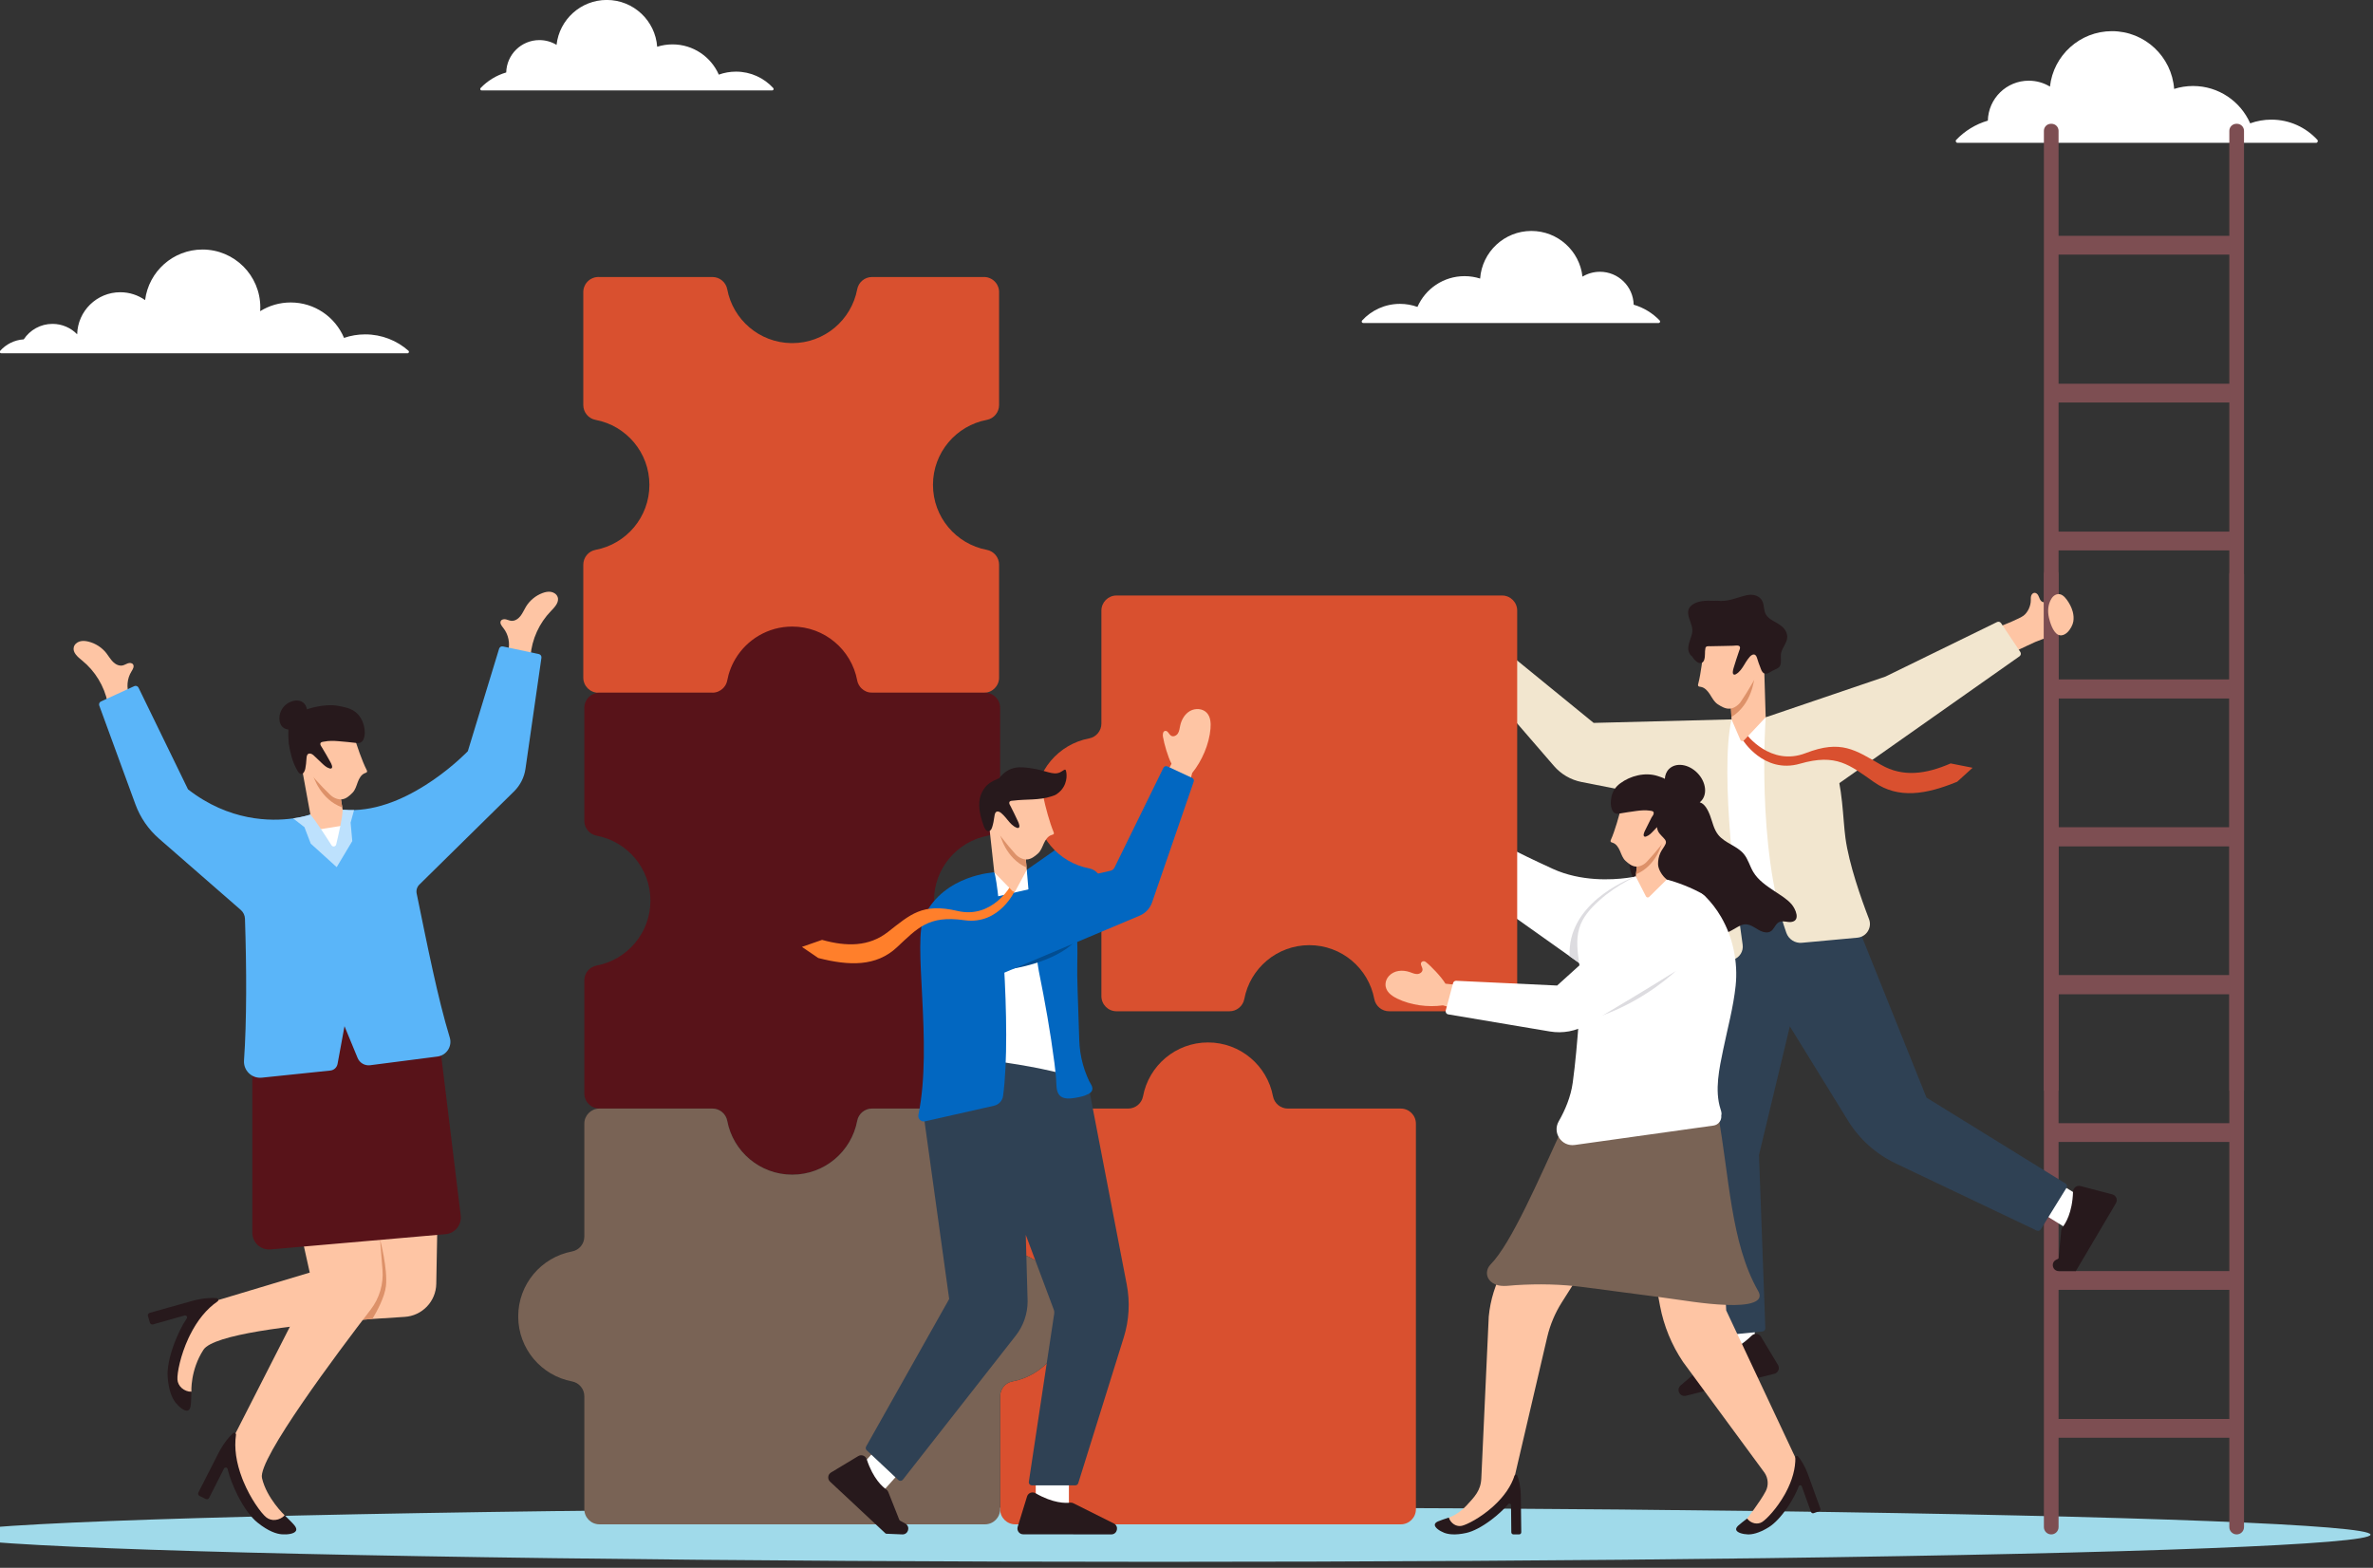 <?xml version="1.0" encoding="UTF-8"?>
<svg id="Layer_8" xmlns="http://www.w3.org/2000/svg" version="1.1" viewBox="0 0 2355 1556">
  <rect x="0" y="0" width="2355" height="1556" fill="#333333" stroke="none"/>
  <!-- Generator: Adobe Illustrator 29.8.2, SVG Export Plug-In . SVG Version: 2.1.1 Build 3)  -->
  <ellipse cx="1150" cy="1523.079" rx="1202.548" ry="26.968" fill="#a0daea"/>
  <path d="M766.319,89.769h-288.303c-1.255,0-1.919-1.509-1.051-2.416,6.879-7.187,15.601-12.586,25.415-15.441.431-17.814,14.999-32.124,32.913-32.124,6.239,0,12.07,1.738,17.038,4.746C555.11,19.454,576.364-.047,602.183-.047c26.459,0,48.114,20.478,50.016,46.448,4.796-1.522,9.909-2.348,15.208-2.348,20.542,0,38.191,12.35,45.953,30.027,5.32-1.924,11.057-2.98,17.046-2.98,14.625,0,27.788,6.258,36.958,16.245.852.928.215,2.423-1.044,2.423Z" fill="#fff"/>
  <path d="M2298.47,141.76h-355.774c-1.549,0-2.368-1.862-1.297-2.981,8.488-8.869,19.252-15.532,31.363-19.055.532-21.983,18.509-39.642,40.616-39.642,7.7,0,14.894,2.144,21.026,5.857,3.429-30.95,29.656-55.015,61.518-55.015,32.651,0,59.374,25.27,61.722,57.318,5.919-1.878,12.227-2.897,18.766-2.897,25.35,0,47.129,15.24,56.707,37.054,6.566-2.374,13.645-3.677,21.035-3.677,18.048,0,34.29,7.723,45.607,20.047,1.051,1.145.266,2.99-1.289,2.99Z" fill="#fff"/>
  <path d="M1352.821,320.566h293.238c1.276,0,1.952-1.535,1.069-2.457-6.996-7.31-15.868-12.802-25.85-15.706-.438-18.119-15.256-32.674-33.477-32.674-6.346,0-12.276,1.767-17.33,4.827-2.826-25.51-24.443-45.344-50.705-45.344-26.912,0-48.937,20.828-50.873,47.243-4.878-1.548-10.078-2.388-15.468-2.388-20.894,0-38.845,12.561-46.739,30.541-5.412-1.957-11.247-3.031-17.337-3.031-14.876,0-28.263,6.365-37.591,16.523-.867.944-.219,2.464,1.062,2.464Z" fill="#fff"/>
  <path d="M404.419,350.621H1.203c-1.239,0-1.901-1.467-1.078-2.393,5.827-6.556,14.133-10.856,23.447-11.429,6.117-9.255,16.608-15.358,28.526-15.358,9.607,0,18.28,3.963,24.484,10.339.567-23.149,19.494-41.745,42.779-41.745,9.176,0,17.677,2.894,24.642,7.812,3.547-28.297,27.672-50.203,56.931-50.203,31.7,0,57.398,25.698,57.398,57.398,0,1.271-.057,2.535-.136,3.784,8.788-5.471,19.171-8.645,30.293-8.645,23.816,0,44.237,14.504,52.925,35.161,6.591-2.255,13.657-3.483,21.009-3.483,16.463,0,31.499,6.135,42.937,16.237.997.881.39,2.524-.94,2.524Z" fill="#fff"/>
  <path d="M925.894,481.199c0,32.08,22.99,58.78,53.4,64.5,7.09,1.33,12.21,7.52,12.21,14.73v112.1c0,8.29-6.71,15-15,15h-112.11c-4.05,0-7.78,1.62-10.51,4.3-.31.3-.6.61-.87.94-.28.32-.54.66-.79,1-.25.35-.49.71-.71,1.08-.88,1.47-1.52,3.12-1.85,4.89-5.72,30.4-32.41,53.4-64.48,53.4s-58.76-23-64.48-53.4c-.33-1.77-.97-3.42-1.85-4.89-.22-.37-.46-.73-.71-1.08-.25-.34-.51-.68-.79-1-.27-.33-.56-.64-.87-.94-2.73-2.68-6.46-4.3-10.51-4.3h-112.11c-8.28,0-15-6.71-15-15v-112.1c0-7.21,5.12-13.4,12.21-14.73,30.41-5.72,53.4-32.42,53.4-64.5s-22.99-58.76-53.4-64.48c-7.09-1.33-12.21-7.52-12.21-14.73v-112.1c0-.3.01-.6.03-.9.01-.21.03-.43.05-.64.02-.25.06-.51.09-.75.06-.4.14-.8.24-1.19.02-.09.04-.18.06-.27.11-.43.24-.85.39-1.26.23-.67.52-1.32.85-1.94.11-.21.22-.41.34-.62.12-.2.24-.4.37-.59.12-.2.26-.39.39-.58.13-.18.26-.35.39-.52.01-.02.03-.04.05-.06.71-.91,1.53-1.73,2.44-2.44.18-.14.37-.28.56-.42.23-.17.47-.34.72-.49.15-.09.3-.19.45-.27,1.21-.72,2.53-1.26,3.92-1.61.24-.06.47-.11.71-.16.46-.09.93-.16,1.41-.21.26-.03.51-.05.77-.06.25-.01.51-.02.77-.02h.26c.25.01.51.02.77.02h112.11c7.2,0,13.39,5.13,14.73,12.21,5.66,30.07,31.84,52.91,63.45,53.39.34.01.69.01,1.03.01,32.07,0,58.76-23,64.48-53.4,1.34-7.08,7.53-12.21,14.73-12.21h111.85c.26.01.51.03.77.06.48.05.95.12,1.41.21.24.05.47.1.71.16,1.4.35,2.71.89,3.92,1.61.15.08.3.18.45.27.25.15.49.31.72.49.19.14.38.28.56.42.91.72,1.73,1.54,2.44,2.44.02.02.04.04.05.06.13.17.26.34.39.52.13.19.27.38.39.58.13.19.25.39.37.59.12.21.23.41.34.62.33.62.62,1.27.85,1.94.15.42.28.84.39,1.26.02.09.04.18.06.27.1.39.17.79.24,1.19.04.25.07.5.09.75.02.21.04.43.05.64.02.3.03.6.03.9v112.1c0,7.21-5.12,13.4-12.21,14.73-30.41,5.72-53.4,32.42-53.4,64.48Z" fill="#d9502f"/>
  <path d="M977.534,687.455h-112.11c-4.05,0-7.78-1.62-10.51-4.3-.45-.45-.88-.93-1.28-1.43-.52-.67-1-1.39-1.41-2.15-.3-.57-.57-1.16-.81-1.77-.08-.21-.15-.41-.22-.62-.14-.42-.26-.85-.36-1.28-.05-.22-.1-.44-.14-.66-5.72-30.4-32.42-53.4-64.48-53.4-24.05,0-45.08,12.94-56.5,32.23-.48.81-.94,1.62-1.38,2.45-.22.41-.44.82-.65,1.24-.42.84-.83,1.68-1.22,2.54-.39.86-.76,1.72-1.12,2.6-.88,2.19-1.65,4.43-2.3,6.73-.51,1.84-.95,3.71-1.31,5.61-.38,1.99-1.14,3.83-2.2,5.44-.47.72-1,1.39-1.58,2.01-.15.16-.3.31-.45.46-2.72,2.68-6.45,4.3-10.51,4.3h-112.1c-8.29,0-15,6.71-15,15v112.205c0,7.21,5.12,13.4,12.2,14.73,30.396,5.717,53.389,32.396,53.409,64.438-.02,32.041-23.012,58.72-53.409,64.438-7.08,1.33-12.2,7.52-12.2,14.73v112.205c0,8.29,6.71,15,15,15h112.1c4.06,0,7.79,1.62,10.51,4.3.15.15.3.3.45.46.58.62,1.11,1.29,1.58,2.01,1.06,1.61,1.82,3.45,2.2,5.44.36,1.9.8,3.77,1.31,5.61.65,2.3,1.42,4.54,2.3,6.73.36.88.73,1.74,1.12,2.6.39.86.8,1.7,1.22,2.54.21.42.43.83.65,1.24.44.83.9,1.64,1.38,2.45,11.42,19.29,32.45,32.23,56.5,32.23,32.06,0,58.76-23,64.48-53.4.04-.22.09-.44.14-.66.1-.43.22-.86.36-1.28.07-.21.14-.41.22-.62.24-.61.51-1.2.81-1.77.41-.76.89-1.48,1.41-2.15.4-.5.83-.98,1.28-1.43,2.73-2.68,6.46-4.3,10.51-4.3h112.11c8.28,0,15-6.71,15-15v-112.205c0-7.21-5.12-13.4-12.21-14.73-30.397-5.717-53.379-32.397-53.399-64.438.02-32.041,23.002-58.72,53.399-64.438,7.09-1.33,12.21-7.52,12.21-14.73v-112.205c0-8.29-6.72-15-15-15Z" fill="#581319"/>
  <path d="M992.53,1385.741v112.104c0,8.284,6.716,15,15,15h382.645c8.284,0,15-6.716,15-15v-382.644c0-8.284-6.716-15-15-15h-112.11c-7.206,0-13.398-5.124-14.731-12.205-5.722-30.405-32.416-53.407-64.483-53.407s-58.761,23.002-64.483,53.407c-1.333,7.081-7.525,12.205-14.731,12.205h-112.108c-8.284,0-15,6.716-15,15v112.104c0,7.206,5.124,13.399,12.206,14.731,30.41,5.72,53.406,32.42,53.406,64.495s-22.995,58.758-53.405,64.479c-7.082,1.332-12.206,7.525-12.206,14.731Z" fill="#d9502f"/>
  <path d="M2056.797,616.751c-.528,3.347-2.889,8.075-6.154,11.039-.32.082-.641.157-.961.226-1.859.414-3.755.703-5.582,1.111-.91.201-1.809.415-2.713.647-2.763.71-5.488,1.557-8.201,2.443-4.521,1.476-8.973,3.108-13.363,4.904-2.192.898-14.066,6.594-16.227,7.573-1.13.509-2.242,1.023-3.353,1.551-.647.308-2.336,1.545-3.02,1.451-.044,0-.094-.013-.144-.032-1.168-.465-12.919-25.665-12.982-25.734,4.59-1.67,20.034-7.949,23.958-10.824,4.521-3.322,7.404-10.009,7.347-15.542-.013-1.495-.069-3.027.421-4.433.502-1.407,1.695-2.688,3.19-2.775,1.476-.082,2.801,1.005,3.586,2.267.766,1.269,1.162,2.732,1.827,4.057.659,1.325,1.721,2.593,3.171,2.895.056.013.113.019.169.025,1.3.201,2.537-.414,3.579-1.331.521-.44.986-.948,1.381-1.482,1.067-1.4,2.122-2.675,3.397-3.661.439.057.885.144,1.325.257,1.337.345,2.662.917,3.893,1.532,6.255,3.133,12.032,7.95,14.857,14.179.841,3.171,1.111,6.436.597,9.658Z" fill="#fec5a4"/>
  <path d="M2219.705,1522.845h0c4.022,0,7.283-3.261,7.283-7.283v-945.382c0-3.861-3.13-6.992-6.992-6.992h-.582c-3.861,0-6.992,3.13-6.992,6.992v945.382c0,4.022,3.261,7.283,7.283,7.283Z" fill="#7d4e52"/>
  <rect x="2120.056" y="590.849" width="18.627" height="185.713" transform="translate(2813.076 -1445.664) rotate(90)" fill="#7d4e52"/>
  <rect x="2120.056" y="737.627" width="18.627" height="185.713" transform="translate(2959.853 -1298.887) rotate(90)" fill="#7d4e52"/>
  <rect x="2120.056" y="884.404" width="18.627" height="185.713" transform="translate(3106.631 -1152.109) rotate(90)" fill="#7d4e52"/>
  <rect x="2120.056" y="1031.182" width="18.627" height="185.713" transform="translate(3253.409 -1005.331) rotate(90)" fill="#7d4e52"/>
  <rect x="2120.056" y="1177.96" width="18.627" height="185.713" transform="translate(3400.186 -858.554) rotate(90)" fill="#7d4e52"/>
  <rect x="2120.056" y="1324.737" width="18.627" height="185.713" transform="translate(3546.964 -711.776) rotate(90)" fill="#7d4e52"/>
  <path d="M2035.673,1522.845h0c4.022,0,7.283-3.261,7.283-7.283v-945.382c0-3.861-3.13-6.992-6.992-6.992h-.582c-3.861,0-6.992,3.13-6.992,6.992v945.382c0,4.022,3.261,7.283,7.283,7.283Z" fill="#7d4e52"/>
  <path d="M2212.423,122.855h14.566v952.665c0,3.859-3.133,6.992-6.992,6.992h-.582c-3.859,0-6.992-3.133-6.992-6.992V122.855h0Z" transform="translate(4439.411 1205.368) rotate(180)" fill="#7d4e52"/>
  <rect x="2120.056" y="150.516" width="18.627" height="185.713" transform="translate(2372.743 -1885.997) rotate(90)" fill="#7d4e52"/>
  <rect x="2120.056" y="297.294" width="18.627" height="185.713" transform="translate(2519.52 -1739.22) rotate(90)" fill="#7d4e52"/>
  <rect x="2120.056" y="444.072" width="18.627" height="185.713" transform="translate(2666.298 -1592.442) rotate(90)" fill="#7d4e52"/>
  <rect x="2120.056" y="590.849" width="18.627" height="185.713" transform="translate(2813.076 -1445.664) rotate(90)" fill="#7d4e52"/>
  <rect x="2120.056" y="737.627" width="18.627" height="185.713" transform="translate(2959.853 -1298.887) rotate(90)" fill="#7d4e52"/>
  <rect x="2120.056" y="884.404" width="18.627" height="185.713" transform="translate(3106.631 -1152.109) rotate(90)" fill="#7d4e52"/>
  <path d="M2028.39,122.855h14.566v952.665c0,3.859-3.133,6.992-6.992,6.992h-.582c-3.859,0-6.992-3.133-6.992-6.992V122.855h0Z" transform="translate(4071.346 1205.368) rotate(180)" fill="#7d4e52"/>
  <rect x="2032.761" y="1185.704" width="34.011" height="25.316" transform="translate(-48.802 2309.049) rotate(-58.202)" fill="#fff"/>
  <path d="M2042.489,1254.953l17.602,6.546,39.73-67.271c2.091-3.389.315-7.84-3.539-8.85l-31.549-8.26c-3.7-.963-7.302,1.775-7.42,5.597-.664,21.173-7.71,31.878-10.469,35.276-.732.903-1.164,2.003-1.274,3.161l-3.08,33.8Z" fill="#27191c"/>
  <path d="M2043.181,1261.525l16.91-.026-8.403-16.795-11.172,5.603c-5.586,2.805-3.585,11.232,2.664,11.218Z" fill="#27191c"/>
  <rect x="1707.45" y="1319.035" width="34.011" height="25.316" fill="#fff"/>
  <path d="M1667.888,1374.965l35.316-30.149c.884-.755,1.964-1.237,3.119-1.372,4.35-.509,16.865-3.249,32.133-17.936,2.756-2.651,7.247-2.097,9.217,1.18l16.808,27.946c2.054,3.414.219,7.842-3.648,8.803l-87.67,21.784c-6.069,1.508-10.031-6.195-5.275-10.255Z" fill="#27191c"/>
  <polygon points="1718.392 713.973 1698.242 742.981 1715.744 915.807 1779.186 900.493 1768.248 739.335 1752.296 711.904 1718.392 713.973" fill="#fff"/>
  <path d="M1700.511,1326.309l48.601-4.885c1.648-.166,2.884-1.583,2.824-3.239l-6.294-171.944,30.627-127.614,57.75,93.633c11.332,18.373,27.728,33.083,47.218,42.363l140.046,66.678c1.446.688,3.178.178,4.02-1.184l25.502-41.251c.912-1.475.455-3.41-1.02-4.322l-137.882-85.182-83.131-207.099-145.845,26.252-15.592,216.928c-.784,10.909-.253,21.873,1.582,32.655l28.183,165.614c.277,1.627,1.767,2.762,3.409,2.597Z" fill="#2f4154"/>
  <path d="M1499.446,660.768c-7.386-8.575-9.757-15.89-13.717-23.437-1.156-2.203-2.917-5.785-5.992-5.082-2.259.517-3.062,3.162-3.469,5.147-.399,1.947.222,6.804-3.219,5.284-5.636-2.49-11.1-5.219-16.905-7.372-7-2.598-14.872-2.779-21.984-.505-2.835.907-5.623,2.244-7.624,4.448-2.001,2.204-3.087,5.404-2.193,8.243,1.714,5.445,8.757,6.513,14.416,7.265,17.06,2.268,33.247,10.623,44.977,23.216,6.214-3.613,11.541-11.352,15.71-17.208Z" fill="#fec5a4"/>
  <path d="M1500.318,654.842l-24.161,24.577c-1.146,1.166-1.206,3.017-.136,4.254l66.157,76.539c7.094,8.208,16.732,13.805,27.377,15.899l117.019,23.02,31.817-85.158-136.825,3.485-77.025-62.848c-1.256-1.025-3.087-.925-4.224.232Z" fill="#f2e6cf"/>
  <path d="M2004.995,647.039l-19.125-28.609c-.873-1.306-2.577-1.766-3.989-1.076l-110.813,54.163-118.772,40.387,57.517,76.289,194.379-136.841c1.394-.981,1.75-2.895.803-4.312Z" fill="#f2e6cf"/>
  <path d="M1718.392,713.973s-68.278,17.341-61.715,98.284c6.097,75.197,11.565,84.941,4.71,146.167-.776,6.933,5.938,12.309,12.529,10.023l46.512-16.137c6.147-2.132,9.92-8.316,9.002-14.757-5.523-38.748-23.119-169.35-11.038-223.58Z" fill="#f2e6cf"/>
  <path d="M1752.296,711.904s-9.446,129.476,20.492,213.881c2.28,6.429,8.591,10.523,15.384,9.899l55.161-5.072c9.017-.829,14.748-10.044,11.492-18.493-7.749-20.108-19.833-54.318-23.377-80.415-5.348-39.378.668-122.923-79.151-119.799Z" fill="#f2e6cf"/>
  <path d="M2057.607,616.751c-.528,3.347-2.889,8.075-6.154,11.039-1.683,1.526-3.611,2.581-5.651,2.75-.145.012-.295.019-.446.019-.308.006-.628-.012-.954-.056-.075,0-.151-.012-.226-.025-.521-.082-1.011-.239-1.488-.452-.163-.075-.327-.157-.49-.251-4.923-2.744-7.774-12.138-8.823-16.753-1.438-6.336-.948-13.231,2.38-18.681.144-.239.289-.465.452-.697.138-.207.282-.408.433-.615.477-.609,1.017-1.168,1.62-1.645.697-.565,1.476-1.024,2.323-1.331,2.342-.848,4.371-.396,6.129.703.101.063.201.132.295.207,1.501,1.005,2.782,2.468,3.881,3.925,2.731,3.642,4.967,7.837,6.122,12.207.841,3.171,1.111,6.436.597,9.658Z" fill="#fec5a4"/>
  <path d="M1732.969,728.533s23.925,32.501,59.037,18.899,49.189-3.104,74.771,11.625c21.716,12.503,44.599,9.277,69.066-1.385l21.779,4.314-15.224,13.823c-30.753,12.683-58.478,17.334-82.647.388-24.17-16.946-37.257-28.655-73.44-18.231-36.182,10.424-57.121-24.076-57.121-24.076l3.78-5.356Z" fill="#d9502f"/>
  <path d="M1750.683,659.168l1.613,52.736-21.429,22.76c-.874,1.194-2.657,1.196-3.533.002l-8.942-20.694-.114-2.364-.136-2.709-1.096-22.008-.108-2.198,33.745-25.525Z" fill="#fec5a4"/>
  <path d="M1740.926,673.337s-2.008,25.577-22.648,38.271l-.136-2.709-1.096-22.008,23.88-13.554Z" fill="#dd9169"/>
  <path d="M1690.765,641.246c-.7,10.508-2.764,27.459-5.474,37.635-.155.582-.307,1.228-.029,1.762.416.798,1.495.879,2.386,1.003,4.131.576,7.168,4.111,9.4,7.635,2.232,3.523,4.22,7.439,7.725,9.7,3.506,2.262,7.506,4.639,11.843,4.338,4.64-.322,9.279-3.911,11.592-7.81,6.831-9.933,14.976-24.413,23.539-40.346l-6.964-24.669-54.019,10.752Z" fill="#fec5a4"/>
  <path d="M1770.264,623.584c-2.954-3.362-6.925-5.299-10.733-7.492-2.905-1.672-5.752-3.73-7.292-6.798-1.964-3.895-1.342-8.532-3.167-12.48-2.726-5.888-9.457-7.383-15.321-6.158-7.41,1.539-14.407,4.855-22.001,5.572-1.335.125-2.665.183-3.995.201-2.278-.211-4.522-.28-6.731-.156-4.032-.145-8.074-.269-12.1.361-6.587,1.037-14.152,4.454-13.604,12.119.117,1.647.506,3.256,1,4.849,1.505,4.863,4.018,9.581,2.969,14.756-.862,4.254-3.23,8.875-3.747,13.365-.303,2.695.049,5.343,1.8,7.843.527.76,1.173,1.383,1.886,1.871.439.752.933,1.471,1.489,2.154,1.529,1.882,3.504,4.099,6.043,4.471,2.139.31,3.719-.97,4.411-2.899,1.384-3.898.447-7.986,1.32-11.983.503-2.319,3.271-1.788,5.084-1.809,5.429-.095,8.101-.093,13.526-.267,2.958-.086,5.912-.151,8.88-.211,1.732-.036,6.311-1.07,6.798,1.406.248,1.317-.456,2.644-.894,3.847-2.03,5.541-3.662,11.271-5.461,16.899-.459,1.425-1.925,6.786,1.081,6.528.426-.034.829-.231,1.196-.443,3.758-2.043,6.247-5.96,8.407-9.525,1.076-1.792,2.148-3.609,3.41-5.302,1.129-1.514,2.774-3.772,4.622-4.481,2.937-1.11,4.09,1.569,4.793,3.888.097.304.179.604.259.884.713,2.441,1.606,4.824,2.543,7.187.892,2.249,1.506,5.073,3.744,6.373,2.853,1.666,6.186-1.135,8.53-2.421,2.272-1.247,6.698-2.535,7.698-5.256,1.25-3.401.429-7.049.647-10.567.444-7.217,7.451-12.126,6.155-19.743-.445-2.595-1.635-4.751-3.243-6.583Z" fill="#27191c"/>
  <path d="M170.619,1359.179l6.678,25.058,12.667-2.956s-1.301-21.297,11.959-41.705c9.808-15.108,87.718-24.265,150.275-29.243,5.957-.477,11.772-.914,17.375-1.314,11.779-.837,22.623-1.52,31.871-2.054,17.458-1.005,31.188-15.288,31.517-32.773l1.41-75.984-78.773,6.981,6.485,41.383-145.426,43.669-20.762,8.842-25.277,60.097Z" fill="#fec5a4"/>
  <path d="M148.577,1302.959c-.662.186-1.217.62-1.546,1.224-.34.598-.413,1.302-.218,1.962l1.922,6.535c.393,1.336,1.812,2.117,3.153,1.74l31.295-8.865c.807-.229,1.638.069,2.126.747.45.637.479,1.451.087,2.108-.02.05-.051.094-.082.138-.171.251-.35.505-.524.775-3.938,5.846-8.48,15.078-11.862,24.092-.076.188-.141.382-.209.569-4.632,12.495-6.88,23.938-6.343,32.272.933,14.198,4.72,21.75,7.731,25.595,3.527,4.498,8.834,8.953,12.162,8.079,1.535-.399,2.532-2.004,2.952-4.769.396-2.548.626-10.118.735-13.762l.009-.116c-3.409.006-6.934-1.336-9.588-3.668-2.559-2.247-4.084-5.261-4.288-8.48-.207-3.14.532-9.19,2.382-16.695,1.755-7.145,4.528-15.612,8.472-24.144.515-1.104.993-2.093,1.454-3.025,7.374-14.884,16.618-26.208,27.481-33.663.351-.234.558-.54.67-.844.07-.178.097-.352.109-.522.01-.204-.012-.399-.057-.578l-.014-.048c-.168-.571-.658-1.197-1.555-1.274-4.797-.434-12.867-.307-24.067,2.699l-42.386,11.919Z" fill="#27191c"/>
  <path d="M352.198,1310.333c5.957-.477,11.772-.914,17.375-1.314,4.559-7.676,12.252-21.73,13.447-32.703,1.87-17.159-5.732-45.787-5.732-45.787l-25.09,79.803Z" fill="#dd9169"/>
  <path d="M233.714,1422.555l73.944-145.001c1.339-2.626,1.722-5.637,1.082-8.514l-11.974-53.881,76.282-36.396,6.534,81.419c1.136,14.149-3.025,28.212-11.669,39.47-32.469,42.29-112.195,148.579-107.936,167.189,4.619,20.182,22.544,37.07,22.544,37.07l-6.42,11.316-22.947-12.085-27.026-59.336,7.583-21.25Z" fill="#fec5a4"/>
  <path d="M196.893,1481.213c-.312.613-.369,1.315-.149,1.967.209.656.677,1.186,1.294,1.491l6.107,3.019c1.248.617,2.784.104,3.417-1.137l14.707-29.012c.379-.748,1.162-1.157,1.991-1.056.773.102,1.391.631,1.608,1.366.023.049.034.101.046.154.069.296.134.6.214.911,1.626,6.858,5.331,16.457,9.662,25.056.087.183.185.363.276.539,6.042,11.877,12.928,21.289,19.416,26.546,11.067,8.943,19.186,11.281,24.054,11.676,5.698.458,12.57-.421,14.185-3.46.748-1.399.244-3.22-1.503-5.403-1.604-2.019-7.012-7.322-9.616-9.873l-.079-.086c-2.307,2.509-5.684,4.19-9.198,4.559-3.386.357-6.636-.566-9.14-2.6-2.448-1.977-6.393-6.623-10.655-13.072-4.061-6.135-8.403-13.915-12-22.599-.463-1.127-.865-2.15-1.237-3.12-5.938-15.513-7.992-29.986-6.104-43.025.066-.417-.018-.777-.166-1.065-.083-.172-.193-.31-.31-.434-.143-.146-.301-.261-.463-.351l-.045-.022c-.534-.264-1.326-.328-1.991.279-3.572,3.232-8.951,9.248-14.337,19.518l-19.984,39.234Z" fill="#27191c"/>
  <path d="M432.677,1005.259l-182.277,20.441v197.723c0,9.763,8.364,17.431,18.091,16.583l173.645-15.127c9.383-.817,16.22-9.251,15.079-18.6l-24.537-201.021Z" fill="#581319"/>
  <path d="M504.275,646.444c2.158-7.933.306-16.85-4.832-23.268-1.648-2.058-3.727-4.735-2.368-6.994.939-1.561,3.106-1.883,4.891-1.517,1.784.367,3.45,1.242,5.259,1.457,3.593.427,7.021-1.854,9.259-4.697s3.616-6.255,5.503-9.342c3.756-6.145,9.616-10.977,16.363-13.496,2.69-1.004,5.601-1.653,8.432-1.176,2.831.477,5.564,2.255,6.58,4.94,1.948,5.15-2.753,10.161-6.594,14.106-11.579,11.895-18.865,27.885-20.245,44.427-6.865.968-15.595-2.489-22.248-4.441Z" fill="#fec5a4"/>
  <path d="M128.377,690.158c-3.084-7.621-2.303-16.695,2.038-23.677,1.392-2.239,3.139-5.144,1.522-7.226-1.118-1.439-3.307-1.501-5.036-.926s-3.278,1.642-5.049,2.07c-3.517.851-7.192-1.008-9.751-3.566s-4.333-5.782-6.573-8.623c-4.459-5.656-10.85-9.759-17.848-11.46-2.79-.678-5.757-.977-8.512-.167-2.755.809-5.257,2.899-5.947,5.686-1.324,5.345,3.939,9.762,8.221,13.225,12.908,10.438,22.04,25.45,25.372,41.712,6.932.147,15.189-4.322,21.564-7.049Z" fill="#fec5a4"/>
  <path d="M98.499,700.211l35.857,97.983c4.824,13.189,12.905,24.942,23.486,34.164l81.097,70.716c2.537,2.209,4.051,5.377,4.167,8.745,1.655,49.02,1.784,102.021-.947,140.641-.702,9.956,7.767,18.122,17.69,17.092l68.044-7.078c3.568-.373,6.459-3.046,7.109-6.575l6.884-37.428,12.996,31.51c2.041,4.946,7.142,7.902,12.442,7.219l66.801-8.61c9.035-1.165,14.883-10.168,12.223-18.875-11.978-39.181-22.276-91.64-32.85-142.953-.663-3.214.348-6.537,2.685-8.836l94.235-92.754c5.976-6.008,9.859-13.788,11.064-22.179l15.842-110.219c.238-1.674-.863-3.252-2.518-3.606l-35.735-7.605c-1.629-.342-3.259.618-3.748,2.215l-31.04,101.724s-53.928,56.825-112.917,58.455c-3.355.097-6.723.006-10.104-.277-.406-.032-.805-.071-1.211-.109l-32.032,4.849c-.013.007-.026.007-.039.013-.567.2-6.852,2.344-17.053,3.78-22.366,3.149-63.536,2.885-104.345-28.819l-49.117-100.9c-.766-1.572-2.653-2.248-4.244-1.514l-33.043,15.198c-1.526.702-2.254,2.453-1.681,4.031Z" fill="#5ab5f9"/>
  <path d="M298.98,758.918l9.038,49.503,5.452,19.512c1.054.939,27.259-1.62,27.837-2.908l-1.257-21.452-.367-2.228-.414-2.554-3.378-20.743-.339-2.072-36.573-17.059Z" fill="#fec5a4"/>
  <path d="M310.911,770.182s6.986,23.451,28.772,31.164l-.414-2.554-3.378-20.743-24.98-7.867Z" fill="#dd9169"/>
  <path d="M351.276,730.227c2.754,9.659,8.066,25.055,12.628,34.004.261.512.532,1.084.379,1.637-.228.828-1.218,1.118-2.025,1.413-3.737,1.363-5.863,5.267-7.24,8.999-1.377,3.732-2.449,7.781-5.265,10.591-2.818,2.811-6.073,5.827-10.177,6.413-4.391.627-9.435-1.793-12.372-4.967-8.356-7.898-18.846-19.774-30.017-32.92l1.563-24.398,52.526-.771Z" fill="#fec5a4"/>
  <path d="M286.219,723.982s-.581-.069-.581-.069c-4.533-.54-7.427-3.907-8.168-8.279-1.153-6.803,2.179-13.899,7.943-17.563,4.321-2.747,10.749-4.263,15.217-.978,2.2,1.615,3.517,4.055,3.967,6.854,0,0,16.88-5.955,30.703-3.447,6.078,1.103,12.472,2.232,17.415,6.119,4.072,3.203,6.861,7.919,8.245,12.87,1.291,4.619,1.758,11.095-.799,15.394-1.038,1.745-3.23,2.81-5.25,2.616-3.327-.319-6.642-.755-9.967-1.089-3.032-.305-6.084-.575-9.13-.824-4.624-.378-9.375-.519-13.944.409-1.416.285-3.624.218-3.942,1.997-.251,1.375.9,2.737,1.577,3.816,3.004,4.766,5.676,9.781,8.47,14.666.715,1.245,3.155,5.95.303,6.308-.411.051-.821-.053-1.214-.165-3.277-.935-5.583-3.245-7.974-5.516-1.911-1.815-3.821-3.63-5.732-5.445-1.627-1.546-3.125-3.397-5.474-3.76-3.36-.506-3.608,3.048-3.76,5.466-.203,3.144-.495,6.38-1.119,9.483-.35,1.741-1.547,4.989-3.653,5.325-2.391.382-3.9-2.875-4.877-4.571-4.343-7.542-6.569-17.204-7.924-25.726-.187-1.176-.581-9.021-.33-13.891Z" fill="#27191c"/>
  <polygon points="338.814 819.624 315.713 823.28 329.673 844.885 334.825 843.971 338.814 819.624" fill="#fff"/>
  <path d="M290.929,812.213l11.198,8.699,6.235,16.327,25.691,23.297c.046.041.117.031.149-.022l15.414-25.766-1.662-18.281,3.413-12.509c-3.355.097-6.723.006-10.104-.277-.483.052-.895.026-1.211-.109.084,6.878-4.128,25.122-6.427,34.563-.534,2.19-3.439,2.666-4.643.76-5.345-8.449-16.029-25.019-20.962-30.474t-.001,0c-.188.069-6.548,2.309-17.091,3.794Z" fill="#bde1fd"/>
  <path d="M1004.737,1242.039c-7.081-1.333-12.205-7.525-12.205-14.731v-112.107c0-8.284-6.716-15-15-15h-112.105c-7.206,0-13.398,5.124-14.731,12.206-5.72,30.408-32.415,53.401-64.487,53.405-32.072-.004-58.767-22.998-64.487-53.405-1.332-7.082-7.525-12.206-14.731-12.206h-112.105c-8.284,0-15,6.716-15,15v112.107c0,7.206-5.124,13.398-12.205,14.731-30.405,5.722-53.407,32.416-53.407,64.483s23.002,58.761,53.407,64.483c7.081,1.332,12.205,7.525,12.205,14.73v112.11c0,8.284,6.716,15,15,15h382.645c8.284,0,15-6.716,15-15v-112.11c0-7.206,5.124-13.398,12.205-14.73,30.405-5.722,53.407-32.416,53.407-64.483s-23.002-58.761-53.407-64.483Z" fill="#796355"/>
  <path d="M1136.778,748.011c9.602-12.147,16.618-28.854,17.69-44.301.381-5.488-.04-11.566-3.829-15.554-4.153-4.37-11.469-4.701-16.681-1.67-5.211,3.03-8.426,8.77-9.617,14.679-.527,2.614-.738,5.383-2.121,7.663-1.384,2.279-4.487,3.826-6.768,2.444-2.249-1.363-3.276-5.125-5.882-4.764-2.33.322-2.63,3.565-2.195,5.876,1.436,7.636,5.072,19.809,8.771,26.642l20.632,8.985Z" fill="#fec5a4"/>
  <path d="M1143.914,746.917l-35.994,111.685-3.754,2.767-4.157,3.064-34.317,25.268-17.096-9.282-29.586-17.171,51.383-35.957,39.895-91.49c.672-1.37,2.27-2.02,3.703-1.509l28.055,8.913c1.52.541,2.337,2.176,1.867,3.711Z" fill="#0267c1"/>
  <path d="M1390.995,763.38c-12.043-8.788-22.863-22.472-27.846-36.523-1.77-4.992-2.95-10.738-.465-15.415,2.723-5.126,9.424-7.321,15.04-5.856,5.616,1.465,10.079,5.959,12.71,11.132,1.164,2.288,2.074,4.803,3.946,6.56,1.872,1.757,5.15,2.39,6.908.52,1.735-1.845,1.716-5.599,4.226-5.938,2.244-.303,3.359,2.627,3.553,4.883.64,7.453.411,19.683-1.256,26.976l-16.816,13.661Z" fill="#fec5a4"/>
  <path d="M1621.306,872.184c.357.67.732,1.328,1.119,1.973,3.295-.94,5.735-1.764,7.118-2.25.006,0,.012-.006.012-.006.522-.178.891-.32,1.094-.4.098-.031.154-.055.178-.061.006,0,.006-.006.012-.006l1.549.154,2.25-9.712v-.006c-.283-.154-.572-.326-.842-.492-.547-.332-1.07-.676-1.586-1.039-.492-.35-.977-.713-1.445-1.094-1.555-1.26-2.969-2.686-4.204-4.241-.16-.191-.307-.387-.455-.584l-.018-.018c-.166-.221-.326-.443-.48-.664-.338-.473-.657-.959-.959-1.444-.129-.197-.246-.4-.363-.596-.111-.197-.227-.393-.344-.602-.111-.209-.227-.424-.338-.633-.019-.037-.037-.067-.049-.104-.135-.264-.27-.535-.4-.805-.111-.234-.215-.461-.314-.694-.068-.141-.129-.283-.184-.43-.043-.086-.08-.172-.117-.271-.067-.178-.141-.356-.209-.535-.074-.191-.148-.387-.215-.59-.08-.209-.154-.424-.221-.645-.049-.141-.098-.289-.141-.443-.811,1.236-1.715,2.643-2.717,4.296-3.584,5.938-1.672,14.561,2.268,21.943Z" fill="#27191c"/>
  <path d="M1386.076,766.077l51.002,86.783c7.016,11.924,16.477,22.237,27.765,30.253l81.784,58.034,8.544,6.065,2.545,1.81,6.313,4.479,4.14,2.933,52.498-82.379,2.661-4.19c-.008,0-.025,0-.041.008-.033,0-.083.017-.149.025-.215.05-.595.132-1.14.231,0,0-.008.008-.016.008-1.438.273-3.967.735-7.363,1.182-14.709,1.942-45.573,3.776-73.578-9.007-38.45-17.56-59.794-29.368-59.794-29.368l-67.463-87.27c-1.025-1.331-2.925-1.587-4.272-.578l-22.626,16.965c-1.256.934-1.603,2.669-.81,4.016Z" fill="#fff"/>
  <path d="M1557.717,949.022l6.313,4.479,4.14,2.933,52.498-82.379,2.661-4.19c-.008,0-.025,0-.041.008-.025.008-.074.025-.14.05-.207.074-.57.207-1.091.405h-.017c-9.395,3.553-66.736,27.352-64.323,78.693Z" fill="#dddce0"/>
  <path d="M1787.354,1458.516l-74.268-158.029-8.57-191.774-145.612,9.994-66.67,140.66c-8.181,14.563-13.216,30.675-14.779,47.308-.526,11.436-1.051,22.871-1.577,34.306-1.072,23.327-2.145,46.655-3.217,69.982-.864,18.788-1.727,37.577-2.591,56.365-.557,12.126-6.841,18.352-14.637,26.822-8.517,9.252-17.585,11.982-17.585,11.982,0,0,.928,11.369,16.879,9.398,4.095-.506,9.123-3.2,14.335-6.921l30.826-29.147c.581-.66.899-1.031.899-1.031l-.641-.074,3.381-14.486,31.925-136.723c2.875-12.292,7.792-24.015,14.549-34.676l74.574-117.61,22.869,121.229c3.75,19.855,11.501,38.738,22.779,55.503l80.956,110.082c3.674,5.445,4.18,12.492,1.128,18.308-5.575,10.627-18.512,27.14-18.512,27.14l6.431,9.841,20.786-8.063,6.973-12.424,20.244-36.099,1.639-2.917-2.514,1.056Z" fill="#fec5a4"/>
  <path d="M1509.721,1520.699c.007.569-.208,1.111-.611,1.514-.396.41-.938.632-1.507.632h-5.639c-1.153,0-2.104-.944-2.118-2.097l-.271-26.925c-.007-.694-.437-1.285-1.09-1.514-.611-.208-1.264-.042-1.694.424-.035.028-.063.062-.09.097-.16.194-.319.396-.493.597-3.723,4.493-9.994,10.257-16.362,15.049-.132.104-.271.201-.403.299-8.841,6.598-17.404,11.056-24.147,12.577-11.494,2.576-18.376,1.333-22.133-.16-4.396-1.75-9.174-4.924-9.257-7.771-.042-1.313,1-2.479,3.097-3.459,1.931-.91,7.889-2.861,10.758-3.799l.09-.035c.792,2.708,2.681,5.195,5.153,6.757,2.382,1.507,5.132,2.014,7.737,1.424,2.542-.569,7.174-2.57,12.702-5.792,5.264-3.063,11.341-7.244,17.195-12.369.757-.667,1.431-1.278,2.062-1.861,10.098-9.334,16.931-19.32,20.314-29.689.104-.333.299-.569.514-.729.125-.097.257-.16.389-.208.16-.056.32-.083.472-.09h.042c.493,0,1.104.243,1.375.938,1.465,3.709,3.25,10.146,3.479,19.744l.438,36.446Z" fill="#27191c"/>
  <path d="M1806.535,1497.179c.194.535.169,1.118-.079,1.631-.239.517-.678.905-1.215,1.093l-5.325,1.855c-1.089.379-2.298-.2-2.69-1.284l-9.113-25.337c-.235-.654-.836-1.069-1.528-1.071-.646.004-1.207.376-1.461.958-.024.038-.039.079-.053.122-.087.236-.171.479-.269.726-2.037,5.468-6.063,12.974-10.501,19.594-.09.142-.189.279-.282.414-6.179,9.138-12.798,16.166-18.666,19.82-10.007,6.214-16.915,7.304-20.954,7.13-4.727-.207-10.283-1.632-11.299-4.294-.471-1.226.129-2.67,1.787-4.285,1.524-1.494,6.509-5.297,8.909-7.126l.074-.062c1.639,2.297,4.24,4.024,7.089,4.686,2.745.64,5.509.214,7.774-1.2,2.213-1.374,5.93-4.787,10.09-9.648,3.964-4.624,8.327-10.571,12.17-17.337.495-.879.93-1.677,1.336-2.436,6.466-12.136,9.634-23.815,9.417-34.719-.011-.349.095-.636.245-.858.086-.133.19-.235.299-.325.133-.105.274-.184.416-.241l.039-.014c.466-.162,1.123-.134,1.607.433,2.604,3.02,6.407,8.513,9.78,17.501l12.402,34.274Z" fill="#27191c"/>
  <path d="M1704.755,1104.67c11.509,62.5,12.711,128.808,40.088,176.639,8.764,15.313-24.746,13.988-31.759,13.74-21.759-.77-43.578-4.755-65.113-7.588-1.165-.153-2.33-.307-3.495-.46l-72.3-9.512c-23.016-3.028-44.977-3.456-68.228-2.01-7.686.478-15.811,2.376-22.674-2.238-3.954-2.658-5.758-6.325-5.595-10.326.123-3.02,1.489-5.854,3.608-8.009,20.547-20.897,47.439-83.401,73.43-140.005l152.038-10.231Z" fill="#796355"/>
  <path d="M1697.006,809.138c2.453,6.54,3.751,13.725,8.054,19.227,6.62,8.464,18.785,10.952,25.591,19.268,4.233,5.171,5.864,11.97,9.281,17.713,4.985,8.379,13.313,13.855,21.221,19.181,5.734,3.862,12.172,7.517,16.809,12.882,3.854,4.458,9.422,16.424-.456,17.63-3.779.46-7.731-1.542-11.417-.102-3.539,1.384-4.854,5.565-7.285,8.146-2.318,2.462-5.575,2.715-8.729,1.878-6.629-1.759-11.724-8.316-18.941-7.543-7.516.805-18.318,12.712-25.006,7.965-6.95-4.932-10.871-25.381-15.386-32.608-9.191-14.711-18.636-30.154-20.099-47.438-1.176-13.885,2.926-27.606,7.805-40.443,1.474-3.88,3.434-9.947,8.714-8.505,4.858,1.327,8.262,8.526,9.846,12.75Z" fill="#27191c"/>
  <path d="M1707.959,909.898c-4.36-7.466-9.682-14.431-15.986-20.687-18.486-18.347-43.07-16.829-67.086-19.199,0,0-1.549-.154-1.561-.148-2.465,1.192-4.887,2.428-7.278,3.713-10.431,5.63-20.13,12.226-29.03,20.234-8.525,7.665-16.682,16.627-19.866,27.893-3.202,11.346-1.568,23,.074,34.648,1.014,7.222,2.028,14.438,1.893,21.587-.227,11.881-1.358,23.676-2.286,35.521-1.604,20.364-3.245,40.745-6.024,60.992-1.961,14.272-7.665,27.53-13.922,38.428-6.528,11.378,2.895,25.281,15.889,23.468l137.701-19.263c4.868-.681,8.298-5.117,7.735-9.995.662-1.937-.085-4.299-.746-6.359-6.032-18.803-1.185-40.507,2.7-59.313,4.332-20.966,10.041-41.72,12.297-63.06,2.474-23.405-2.635-48.133-14.504-68.46Z" fill="#fff"/>
  <path d="M1660.272,825.263l-6.163,47.632-17.452,17.252c-.958.947-2.561.691-3.176-.508l-10.144-19.779.239-2.142.268-2.455,2.192-19.939.22-1.991,34.015-18.071Z" fill="#fec5a4"/>
  <path d="M1649.457,836.59s-5.497,22.699-25.881,31.129l.268-2.455,2.192-19.939,23.42-8.735Z" fill="#dd9169"/>
  <path d="M1609.004,800.505c-2.146,9.343-6.448,24.282-10.353,33.037-.223.5-.453,1.059-.28,1.579.259.778,1.217,1.006,2,1.246,3.63,1.114,5.849,4.73,7.347,8.219,1.498,3.489,2.719,7.296,5.543,9.834,2.825,2.54,6.077,5.253,10.018,5.609,4.217.38,8.904-2.176,11.547-5.347,7.574-7.942,16.984-19.781,26.981-32.865l-2.698-23.178-50.104,1.866Z" fill="#fec5a4"/>
  <path d="M1600.767,805.382c1.076,1.616,3.215,2.52,5.132,2.237,3.153-.473,6.294-1.051,9.447-1.53,2.877-.443,5.772-.855,8.66-1.242,4.389-.59,8.913-.959,13.313-.301,2.059.307,4.425.344,3.719,3.307-.313,1.297-1.284,2.25-1.93,3.356-.781,1.346-1.432,2.827-2.139,4.216-1.512,2.969-2.95,5.975-4.456,8.943-.621,1.223-2.711,5.827.024,6.03.394.025.781-.092,1.15-.221,3.073-1.051,5.157-3.368,7.327-5.649,1.15-1.211,2.299-2.422,3.448-3.639,0,0,.141,1.309.203,1.586.184.824.307,1.18.609,1.967.836,2.151,2.422,3.651,3.921,5.335,1.93,2.17,5.212,4.444,3.756,7.788-1.395,3.202-3.866,5.833-5.274,9.072-1.487,3.417-2.244,7.136-2.207,10.867.055,5.145,3.886,11.574,8.636,15.391h0s52.304,12.77,67.836,45.12c-.344-11.119-7.066-49.453-12.825-53.762-2.692-2.01-5.028-4.677-6.312-7.861-1.414-3.516.037-7.437.394-11.205,1.014-10.849-7.757-17.702-9.306-27.623-.172-1.088-.301-2.182-.424-3.282-.479-4.352-.836-8.759-2.975-12.668-1.113-2.053-2.372-3.762-3.749-5.28.399-.313.787-.639,1.149-.989,6.823-6.669,5.311-19.282-3.375-28.182-8.691-8.894-21.267-10.713-28.09-4.044-2.686,2.618-4.063,6.153-4.235,10.019,0-.762-6.552-2.791-7.351-3.043-12.25-3.878-26.848-.209-36.947,7.382-4.616,3.473-7.376,7.566-8.654,13.277-1.002,4.462-1.125,10.658,1.524,14.629Z" fill="#27191c"/>
  <path d="M1378.58,1003.652h112.105c8.284,0,15-6.716,15-15v-382.645c0-8.284-6.716-15-15-15h-382.645c-8.284,0-15,6.716-15,15v112.11c0,7.206-5.124,13.398-12.205,14.731-30.405,5.722-53.407,32.416-53.407,64.483s23.002,58.761,53.407,64.483c7.081,1.333,12.205,7.525,12.205,14.731v112.107c0,8.284,6.716,15,15,15h112.105c7.206,0,13.399-5.124,14.731-12.206,5.72-30.41,32.42-53.405,64.496-53.405s58.758,22.995,64.478,53.405c1.332,7.082,7.525,12.206,14.731,12.206Z" fill="#d9502f"/>
  <path d="M1065.252,885.48l-38.537,16.103-14.725-12.713,7.02-25.622s25.163,4.234,46.242,22.231Z" fill="#0267c1"/>
  <polygon points="986.744 865.787 972.782 1064.538 1025.783 1072.907 1062.047 1066.398 1019.01 863.248 986.744 865.787" fill="#fff"/>
  <rect x="1027.899" y="1471.476" width="32.898" height="24.487" fill="#fff"/>
  <path d="M1105.386,1511.991l-40.164-20.104c-1.005-.503-2.132-.705-3.247-.564-4.203.532-16.59.868-34.338-9.376-3.203-1.849-7.291-.285-8.38,3.249l-9.29,30.144c-1.135,3.683,1.616,7.414,5.47,7.418l87.378.086c6.048.006,7.979-8.147,2.57-10.854Z" fill="#27191c"/>
  <rect x="859.181" y="1444.301" width="24.487" height="32.898" transform="translate(-798.333 1136.589) rotate(-48.195)" fill="#fff"/>
  <path d="M893.63,1511.274l-14.546,10.88-55.235-51.574c-2.866-2.574-2.433-7.189.868-9.178l27.019-16.279c3.17-1.904,7.26-.347,8.414,3.168,6.398,19.466,15.859,27.475,19.347,29.875.926.638,1.627,1.541,2.046,2.586l12.088,30.522Z" fill="#27191c"/>
  <path d="M895.426,1522.839l-16.342-.685,8.776-15.904,10.578,5.851c5.289,2.929,3.027,10.995-3.013,10.738Z" fill="#27191c"/>
  <path d="M1024.031,1474.156h43.141c1.329,0,2.503-.864,2.899-2.132l45.179-144.73c5.301-16.982,6.313-35.012,2.945-52.481l-36.887-191.342c-1.414-7.335-7.153-13.07-14.49-14.478-29.678-8.588-59.954-13.5-89.709-17.214-34.94-6.705-65.846,23.501-59.944,58.585l24.822,178.828-82.405,146.371c-.736,1.225-.518,2.798.524,3.777l31.434,29.535c1.3,1.222,3.369,1.065,4.47-.34l112.004-142.927c7.588-9.683,11.747-21.61,11.827-33.911l-1.847-66.137,27.855,74.382c.441,1.178.574,2.448.386,3.692l-25.207,167.032c-.277,1.837,1.145,3.49,3.003,3.49Z" fill="#2f4154"/>
  <path d="M986.744,865.787c4.834,11.775,17.689,156.023,8.729,221.817-.656,4.819-4.243,8.716-8.986,9.789l-68.437,15.479c-3.885.877-7.397-2.533-6.6-6.432,14.658-71.705-6.546-172.081,6.005-197.651,20.04-40.818,69.289-43.002,69.289-43.002Z" fill="#0267c1"/>
  <path d="M1080.3,1085.678c-3.95,2.059-8.375,3.075-12.739,3.805-4.331.725-8.905,1.397-13.099-.326-4.917-2.021-5.941-7.848-6.075-12.538-.214-7.279-1.03-14.451-1.96-21.67-3.947-30.561-9.38-60.929-15.481-91.136-.81-4.001-1.224-8.095-1.813-12.143-4.55-30.903-8.322-62.771-10.122-88.422,0,0,10.088,5.889,12.738,7.515,4.155,2.549,8.089,5.459,11.755,8.677,7.119,6.249,13.28,13.702,17.723,22.085,5.446,10.276,7.286,21.677,7.828,33.305.348,7.48.161,15.053.054,22.466-.047,3.646-.08,7.259-.02,10.798.362,21.285,1.442,42.557,1.981,63.839.21,8.281,1.454,16.537,3.67,24.518,1.123,4.045,2.497,8.021,4.122,11.892.663,1.58,1.358,3.194,2.106,4.729.763,1.566,1.885,2.953,2.535,4.604,1.448,3.682.198,6.229-3.201,8.001Z" fill="#0267c1"/>
  <path d="M1066.847,934.272s-16.255,19.961-65.749,27.802l65.749-27.802Z" fill="#024d91"/>
  <path d="M1197.672,707.469c-4.104-4.416-11.416-4.828-16.661-1.856-5.245,2.972-8.523,8.676-9.779,14.572-.556,2.608-.798,5.375-2.206,7.639-1.409,2.264-4.53,3.776-6.794,2.369-2.234-1.388-3.219-5.161-5.829-4.829-2.333.296-2.669,3.535-2.26,5.851,1.351,7.651,4.851,19.864,8.474,26.738l-7.159,14.076,23.199,12.192,4.49-17.055c9.737-12.04,16.937-28.668,18.181-44.102.442-5.483.089-11.566-3.656-15.595Z" fill="#fec5a4"/>
  <path d="M1183.077,772.023l-24.533-11.393c-1.481-.688-3.241-.066-3.96,1.4l-48.641,99.212c-.811,1.508-2.239,2.587-3.91,2.955l-124.758,28.319,2.247,80.044,151.471-63.789c5.828-2.454,10.331-7.278,12.379-13.261l41.285-119.746c.525-1.469-.161-3.095-1.58-3.743Z" fill="#0267c1"/>
  <path d="M1003.407,878.425s-18.271,33.838-53.205,25.654c-34.934-8.184-46.827,3.587-69.015,20.874-18.835,14.675-40.855,14.662-65.355,7.842l-19.98,6.956,16.197,11.027c30.699,7.894,57.476,8.609,78.038-10.583,20.562-19.192,31.361-31.975,66.884-26.932,35.523,5.043,50.711-30.286,50.711-30.286l-4.276-4.553Z" fill="#ff7f2b"/>
  <path d="M981.279,815.811l5.464,49.976,17.907,18.417c.983,1.011,2.666.776,3.334-.466l11.025-20.49-.206-2.246-.23-2.575-1.882-20.912-.189-2.088-35.224-19.616Z" fill="#fec5a4"/>
  <path d="M992.363,827.889s5.283,23.869,26.441,33.113l-.23-2.575-1.882-20.912-24.329-9.627Z" fill="#dd9169"/>
  <path d="M1035.445,790.962c2.053,9.822,6.245,25.545,10.151,34.788.223.528.452,1.118.261,1.659-.287.809-1.294,1.027-2.119,1.263-3.822,1.091-6.219,4.829-7.859,8.45-1.64,3.62-2.997,7.579-6.005,10.177-3.009,2.599-6.468,5.372-10.6,5.662-4.421.31-9.274-2.461-11.973-5.835-7.762-8.468-17.365-21.053-27.556-34.952l3.303-24.201,52.397,2.99Z" fill="#fec5a4"/>
  <path d="M974.814,785.757c1.573-2.989,3.619-5.704,6.237-7.786,2.913-2.304,6.369-3.815,9.744-5.302.108-.047.391-.149.735-.289,10.249-12.969,21.387-11.347,31.529-9.952,14.956,2.064,21.802,7.262,28.764,4.181,2.786-1.233,5.157-3.862,5.857-2.237.699,1.62,2.767,11.471-4.608,19.975-1.283,1.479-2.761,2.618-4.33,3.767-1.55,1.134-3.568,1.694-5.39,2.298-12.179,4.037-25.068,2.568-37.622,4.191-1.434.185-3.625-.038-4.072,1.712-.345,1.351.701,2.789,1.301,3.913,2.649,4.965,4.952,10.151,7.392,15.222.622,1.293,2.715,6.156-.154,6.303-.411.023-.81-.105-1.194-.25-3.818-1.439-6.674-4.796-9.181-7.879-1.265-1.551-2.516-3.124-3.927-4.546-1.273-1.289-3.121-3.197-4.952-3.613-3.309-.749-3.815,2.777-4.139,5.172-.493,3.585-1.089,6.919-2.177,10.36-.385,1.229-.942,2.468-1.958,3.262-2.811,2.196-5.18-1.269-6.067-3.631-.889-2.343-1.678-4.719-2.368-7.122-2.655-9.199-4.085-18.893.582-27.751Z" fill="#27191c"/>
  <path d="M1663.359,963.388s-29.47,28.981-74.917,45.022l74.917-45.022Z" fill="#dddce0"/>
  <path d="M1434.49,976.261c-4.298-7.051-14.05-17.191-19.588-21.59-1.18-.937-2.904-.979-3.999.057-2.134,2.02.783,4.847.83,7.514.045,2.567-2.745,4.4-5.312,4.447-2.567.047-4.973-1.119-7.403-1.946-7.026-2.393-15.423-1.899-20.747,4.011-1.957,2.173-3.171,4.968-3.266,7.891-.236,7.246,5.727,11.535,11.538,14.398,13.373,6.59,30.672,8.845,45.43,6.739l21.016,5.839,9.802-24.283-28.301-3.075Z" fill="#fec5a4"/>
  <path d="M1555.954,968.493l-10.629,9.615-100.145-4.714c-1.442-.067-2.741.88-3.113,2.274l-7.298,27.238c-.472,1.749.67,3.521,2.458,3.821l100.925,16.982c12.722,2.141,25.79-.275,36.904-6.825,23.814-14.036,66.303-39.271,88.303-53.495,8.064-5.214,13.76-12.828,17.772-21.279,11.988-25.252-9.442-53.587-37.052-49.221l-5.455.863-46.899,42.409-35.771,32.334Z" fill="#fff"/>
  <rect x="-538.293" y="167.437" width="116.22" height="116.22" rx="-152.927" ry="-152.927" fill="#d9502f"/>
  <rect x="-538.293" y="312.855" width="116.22" height="116.22" rx="-152.927" ry="-152.927" fill="#581319"/>
  <rect x="-538.065" y="620.855" width="116.22" height="116.22" rx="-152.812" ry="-152.812" fill="#f2e6cf"/>
  <rect x="-538.293" y="458.272" width="116.22" height="116.22" rx="-152.927" ry="-152.927" fill="#796355"/>
</svg>